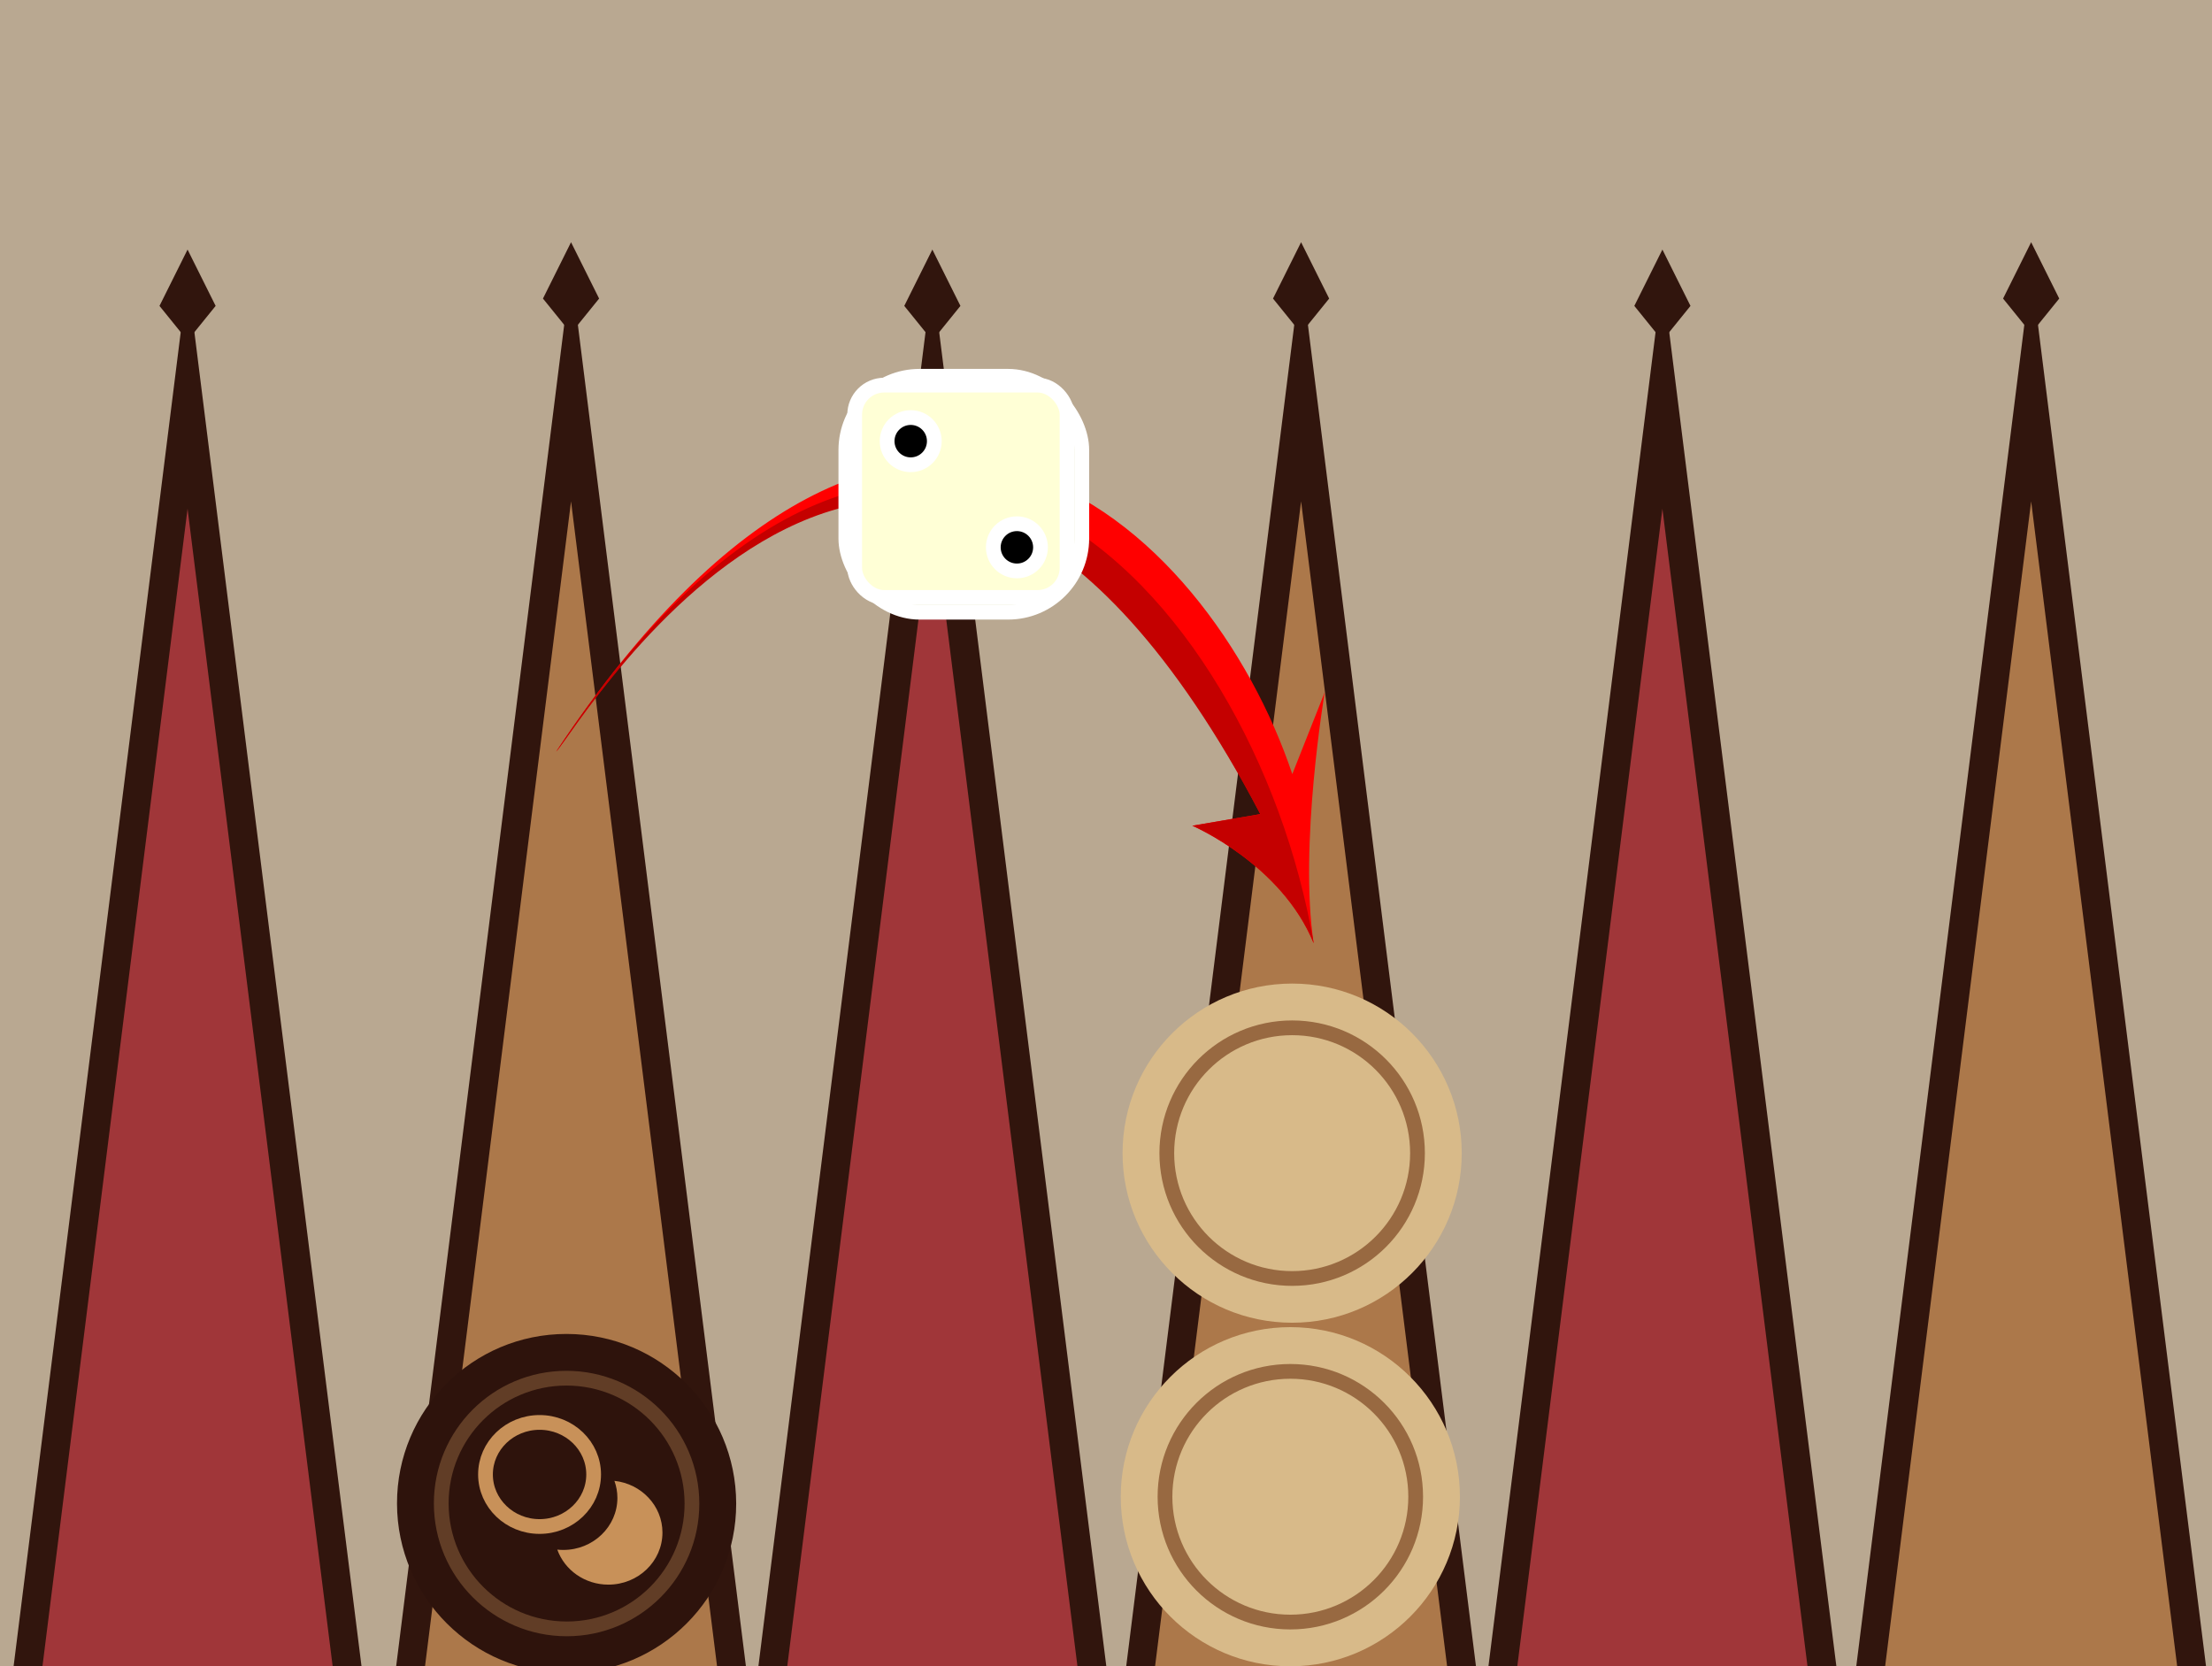 <?xml version="1.0" encoding="UTF-8" standalone="no"?>
<!-- Generator: Adobe Fireworks 10, Export SVG Extension by Aaron Beall (http://fireworks.abeall.com) . Version: 0.6.1  -->

<svg
   xmlns:dc="http://purl.org/dc/elements/1.1/"
   xmlns:cc="http://creativecommons.org/ns#"
   xmlns:rdf="http://www.w3.org/1999/02/22-rdf-syntax-ns#"
   xmlns:svg="http://www.w3.org/2000/svg"
   xmlns="http://www.w3.org/2000/svg"
   xmlns:xlink="http://www.w3.org/1999/xlink"
   xmlns:sodipodi="http://sodipodi.sourceforge.net/DTD/sodipodi-0.dtd"
   xmlns:inkscape="http://www.inkscape.org/namespaces/inkscape"
   id="Untitled-Page%201"
   viewBox="0 0 150 113"
   style="background-color:#ffffff00"
   version="1.1"
   xml:space="preserve"
   x="0px"
   y="0px"
   width="150px"
   height="113px"
   sodipodi:docname="pop_ej_druida7.svg"
   inkscape:version="0.92.5 (2060ec1f9f, 2020-04-08)"><sodipodi:namedview
   pagecolor="#ffffff"
   bordercolor="#666666"
   borderopacity="1"
   objecttolerance="10"
   gridtolerance="10"
   guidetolerance="10"
   inkscape:pageopacity="0"
   inkscape:pageshadow="2"
   inkscape:window-width="1920"
   inkscape:window-height="1009"
   id="namedview222"
   showgrid="false"
   inkscape:zoom="4.1769911"
   inkscape:cx="187.891"
   inkscape:cy="43.528332"
   inkscape:window-x="1920"
   inkscape:window-y="1080"
   inkscape:window-maximized="1"
   inkscape:current-layer="g212" />
	<defs
   id="defs177">
		<!-- Library -->
		<symbol
   id="trianguloOscuro"
   overflow="visible">
			<g
   id="Layer%2012">
				<g
   id="g163">
					<path
   d="M 5.494 -102.115 L -19.506 97.885 L 30.494 97.885 L 5.494 -102.115 Z"
   fill="#31150d"
   id="path157" />
					<path
   d="M -15.394 97.885 L 26.382 97.885 L 5.494 -69.115 L -15.394 97.885 Z"
   fill="#a03639"
   id="path159" />
					<path
   d="M 5.494 -106.115 L 9.494 -98.072 L 5.494 -93.115 L 1.494 -98.072 L 5.494 -106.115 Z"
   fill="#31150d"
   id="path161" />
				</g>
			</g>

		</symbol>
		<symbol
   id="trianguloClaro"
   overflow="visible">
			<g
   id="Layer%2013">
				<g
   id="g173">
					<path
   d="M 0.764 -99.372 L -24.236 100.628 L 25.764 100.628 L 0.764 -99.372 Z"
   fill="#31150d"
   id="path167" />
					<path
   d="M -20.124 100.628 L 21.652 100.628 L 0.764 -66.372 L -20.124 100.628 Z"
   fill="#ac784a"
   id="path169" />
					<path
   d="M 0.764 -103.372 L 4.764 -95.328 L 0.764 -90.372 L -3.236 -95.328 L 0.764 -103.372 Z"
   fill="#31150d"
   id="path171" />
				</g>
			</g>

		</symbol>
		<!-- End Library -->

	</defs>
	<g
   id="Layer%201">
		<path
   d="M 0 0 L 150 0 L 150 113 L 0 113 L 0 0 Z"
   fill="#b9a891"
   id="path179" />
		<use
   id="trianguloOscuro2"
   xlink:href="#trianguloOscuro"
   transform="matrix(-0.476, 0, 0, 0.475, 115.346, 67.329)" />
		<use
   id="trianguloClaro2"
   xlink:href="#trianguloClaro"
   transform="matrix(-0.476, 0, 0, 0.475, 138.1, 65.528)" />
		<use
   id="trianguloClaro3"
   xlink:href="#trianguloClaro"
   transform="matrix(-0.476, 0, 0, 0.475, 88.593, 65.528)" />
		<use
   id="trianguloOscuro3"
   xlink:href="#trianguloOscuro"
   transform="matrix(-0.476, 0, 0, 0.475, 65.84, 67.329)" />
		<use
   id="trianguloClaro4"
   xlink:href="#trianguloClaro"
   transform="matrix(-0.476, 0, 0, 0.475, 39.087, 65.528)" />
		<use
   id="trianguloOscuro4"
   xlink:href="#trianguloOscuro"
   transform="matrix(-0.476, 0, 0, 0.475, 15.334, 67.329)" />
		<g
   id="g191">
			<path
   id="Ellipse"
   d="M 76 101.5 C 76 95.149 81.149 90 87.5 90 C 93.851 90 99 95.149 99 101.5 C 99 107.851 93.851 113 87.5 113 C 81.149 113 76 107.851 76 101.5 Z"
   fill="#d8ba89" />
			<path
   id="Ellipse2"
   d="M 79 101.5 C 79 96.805 82.805 93 87.5 93 C 92.195 93 96 96.805 96 101.5 C 96 106.195 92.195 110 87.5 110 C 82.805 110 79 106.195 79 101.5 Z"
   stroke="#986941"
   stroke-width="1"
   fill="none" />
			
		</g>
		<g
   id="g198"
   transform="translate(-49.078,23.462)">
			<path
   id="Ellipse3"
   d="M 76,78.5 C 75.991,72.149 81.133,67 87.485,67 93.836,67 98.992,72.149 99,78.5 99.008,84.852 93.867,90 87.515,90 81.164,90 76.009,84.852 76,78.5 Z"
   inkscape:connector-curvature="0"
   style="fill:#2e130c" />
			<path
   id="Ellipse4"
   d="M 79,78.5 C 78.994,73.806 82.794,70 87.489,70 92.183,70 95.994,73.806 96,78.5 96.006,83.195 92.206,87 87.511,87 82.817,87 79.006,83.195 79,78.5 Z"
   inkscape:connector-curvature="0"
   style="fill:none;stroke:#613d26;stroke-width:1" />
			<path
   id="Ellipse5"
   d="M 82,76.529 C 82,74.58 83.642,73 85.667,73 c 2.025,0 3.667,1.58 3.667,3.529 0,1.95 -1.642,3.53 -3.667,3.53 -2.025,0 -3.667,-1.58 -3.667,-3.53 z"
   inkscape:connector-curvature="0"
   style="fill:none;stroke:#c89159;stroke-width:1" />
			<path
   d="m 94,80.471 c 0,-1.816 -1.425,-3.312 -3.257,-3.509 0.13,0.362 0.202,0.752 0.202,1.156 0,1.949 -1.642,3.529 -3.667,3.529 -0.139,0 -0.275,-0.006 -0.409,-0.021 C 87.365,83.009 88.728,84 90.333,84 92.358,84 94,82.42 94,80.471 Z"
   id="path196"
   inkscape:connector-curvature="0"
   style="fill:#c89159" />
		</g>
		
		
		
	<g
   transform="translate(0.123,-23.299)"
   id="g191-6"><path
     style="fill:#d8ba89"
     inkscape:connector-curvature="0"
     id="Ellipse-7"
     d="M 76,101.5 C 76,95.149 81.149,90 87.5,90 93.851,90 99,95.149 99,101.5 99,107.851 93.851,113 87.5,113 81.149,113 76,107.851 76,101.5 Z" /><path
     style="fill:none;stroke:#986941;stroke-width:1"
     inkscape:connector-curvature="0"
     id="Ellipse2-5"
     d="m 79,101.5 c 0,-4.695 3.805,-8.5 8.5,-8.5 4.694,0 8.5,3.805 8.5,8.5 0,4.695 -3.805,8.5 -8.5,8.5 -4.694,0 -8.5,-3.805 -8.5,-8.5 z" /></g><g
   transform="matrix(0.56,0,0,1.123,-64.331,-90.319)"
   id="g4544"><path
     style="fill:#ff0000"
     inkscape:connector-curvature="0"
     d="m 273.954,137.388 c -3.913,-4.795 -14.691,-7.098 -14.691,-7.098 l 8.23,-0.702 c -41.833,-40.17 -82.708,-5.006 -85.272,-3.773 42.173,-31.717 79.11,-13.577 89.144,1.357 l 3.926,-4.942 c 0,0 -3.132,9.258 -1.337,15.159 z"
     id="path4540" /><path
     style="fill:#c40000"
     inkscape:connector-curvature="0"
     d="m 273.954,137.388 c -3.913,-4.795 -14.691,-7.098 -14.691,-7.098 l 8.23,-0.702 c -42.036,-39.691 -82.708,-5.006 -85.272,-3.773 43.144,-32.602 84.473,-9.665 91.733,11.573 z"
     id="path4542" /></g><g
   transform="translate(-1.642,-10.483)"
   id="g212"><rect
     style="fill:#e3e3bf;stroke-width:1"
     x="59"
     y="36"
     width="16"
     height="16"
     stroke="#ffffff00"
     rx="5"
     ry="5"
     id="rect206" /><rect
     style="fill:#ffffd6;stroke-width:1"
     x="59.6"
     y="36.6"
     width="14.4"
     height="14.4"
     stroke="#ffffff00"
     rx="2"
     ry="2"
     id="rect208" /><path
     style="fill:#000000;stroke-width:1"
     inkscape:connector-curvature="0"
     id="Ellipse6"
     d="m 61.8,40.4 c 0,-0.884 0.716,-1.6 1.6,-1.6 0.884,0 1.6,0.716 1.6,1.6 0,0.884 -0.716,1.6 -1.6,1.6 -0.884,0 -1.6,-0.716 -1.6,-1.6 z"
     stroke="#ffffff00" /><path
     style="fill:#000000;stroke-width:1"
     inkscape:connector-curvature="0"
     id="Ellipse7"
     d="m 69,47.6 c 0,-0.884 0.716,-1.6 1.6,-1.6 0.884,0 1.6,0.716 1.6,1.6 0,0.884 -0.716,1.6 -1.6,1.6 -0.884,0 -1.6,-0.716 -1.6,-1.6 z"
     stroke="#ffffff00" /></g></g>
</svg>
